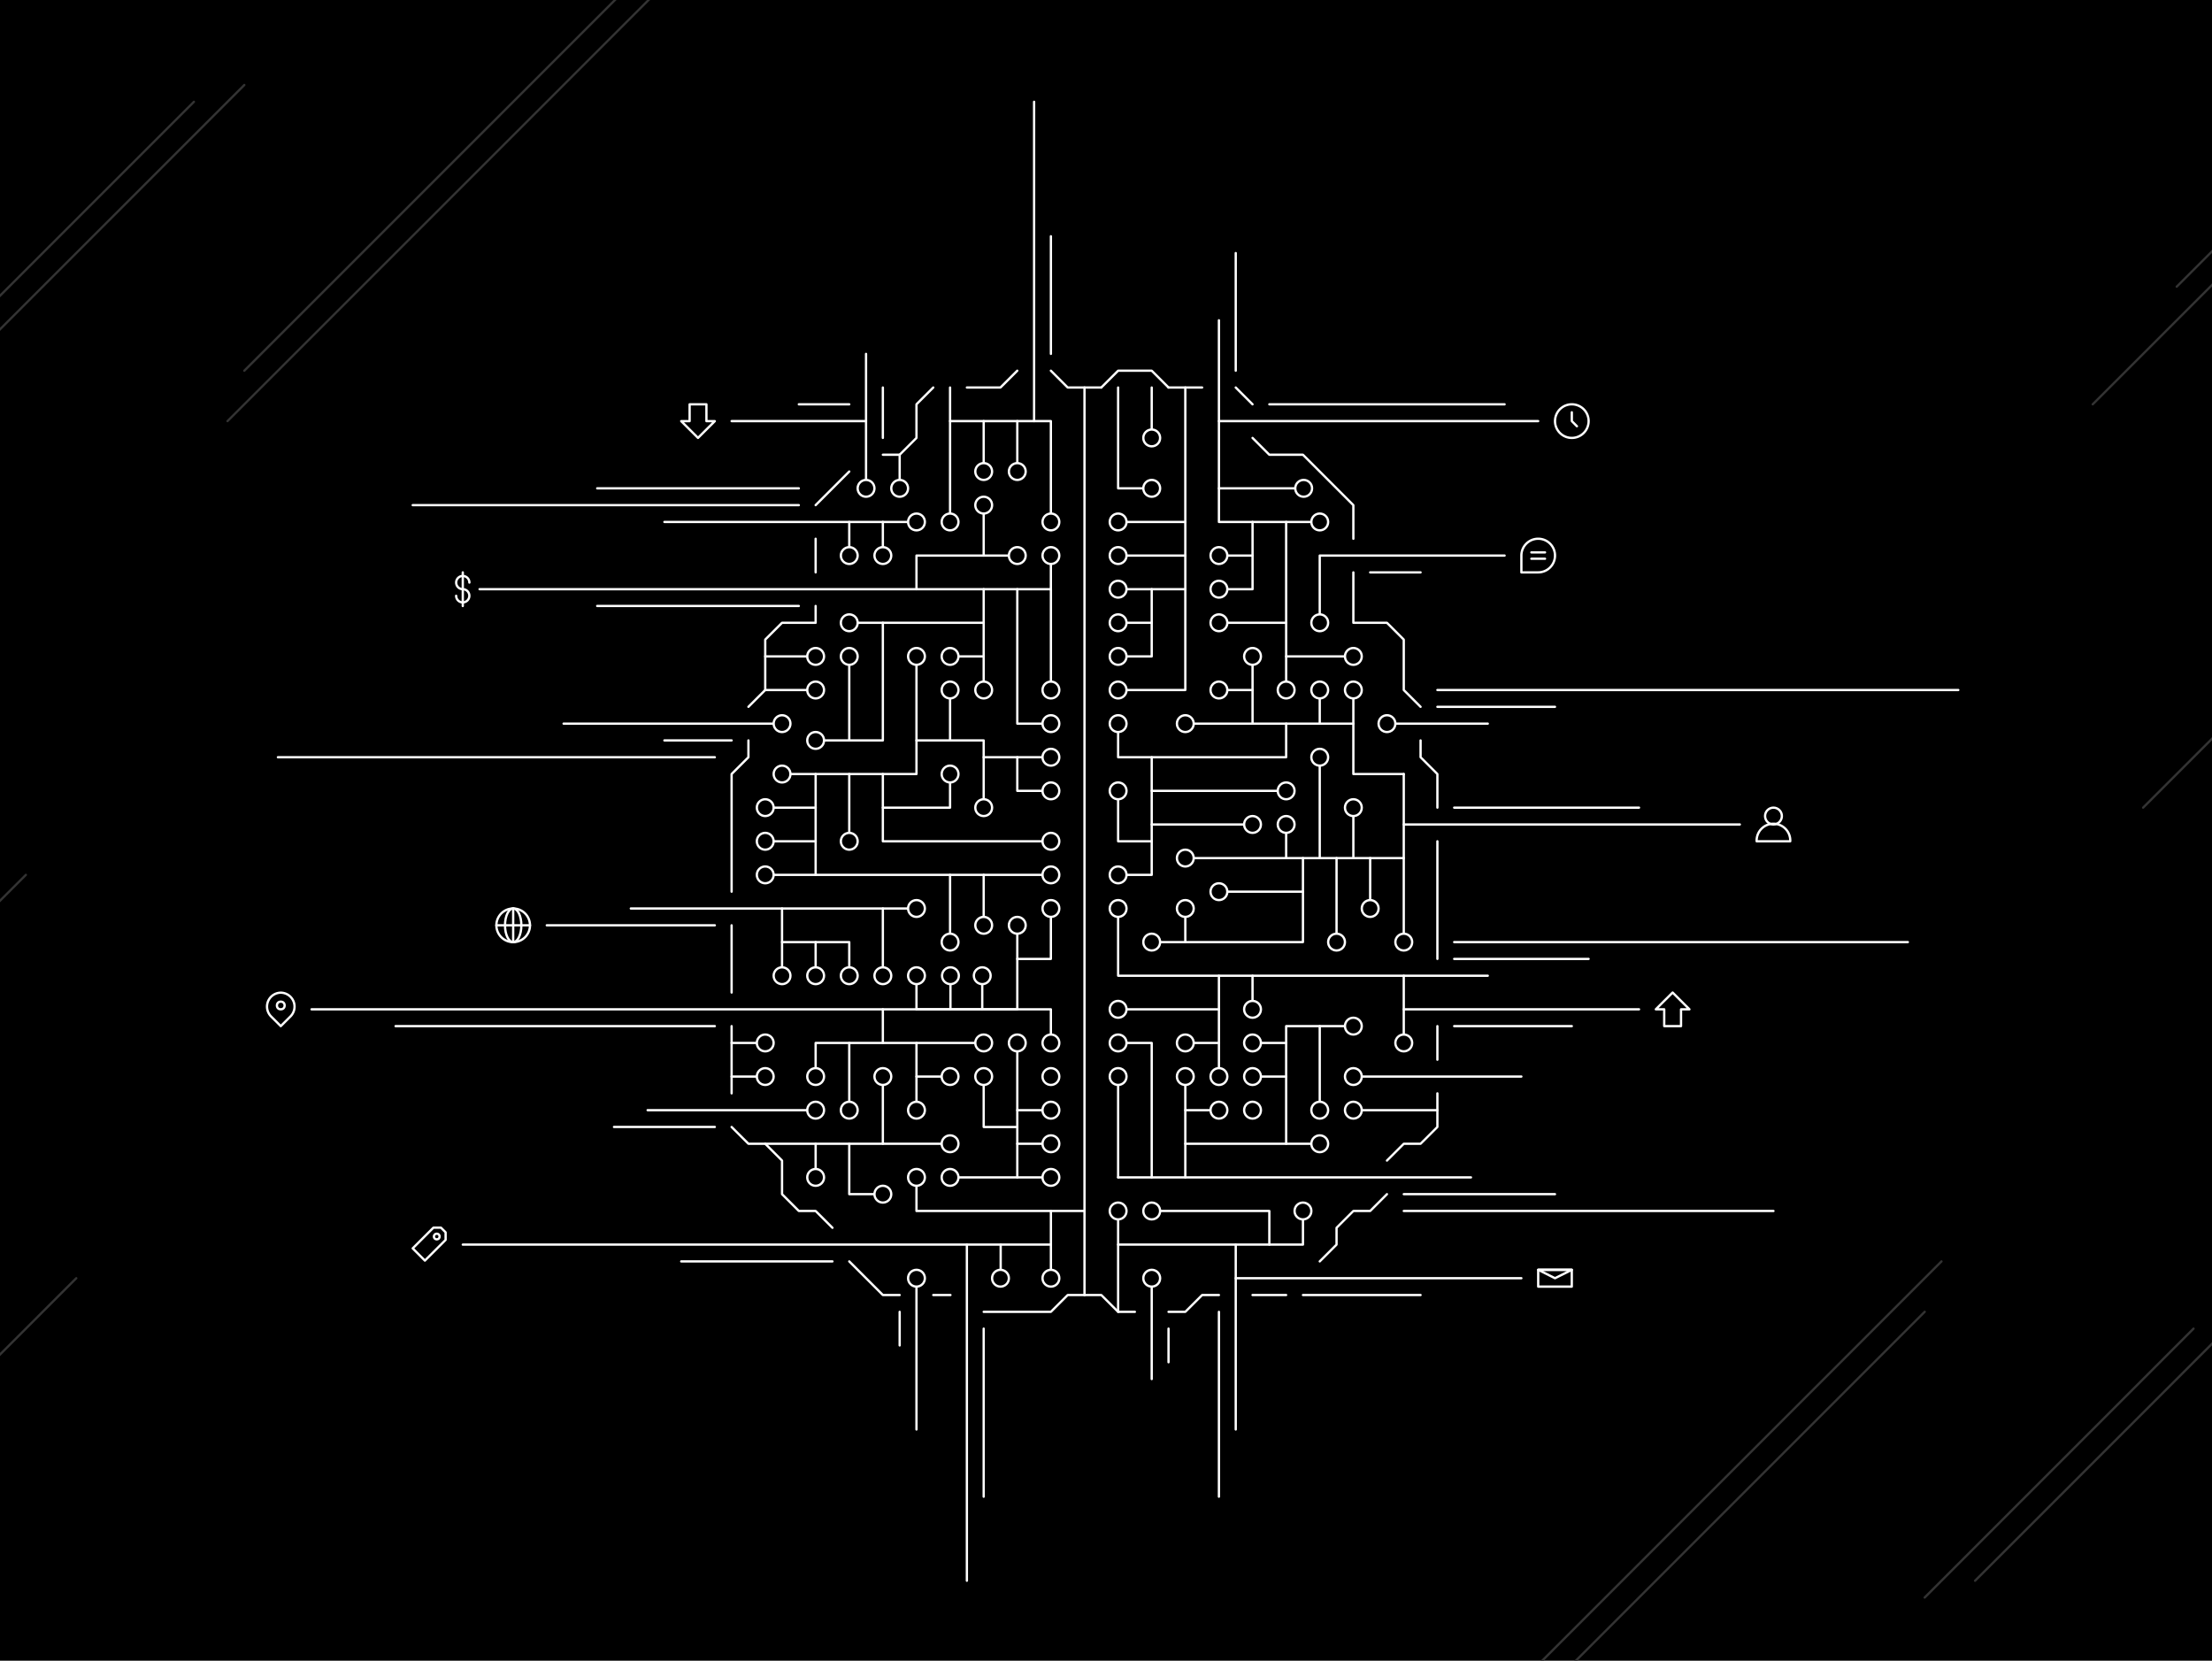 <svg id="Layer_1" data-name="Layer 1" xmlns="http://www.w3.org/2000/svg" xmlns:xlink="http://www.w3.org/1999/xlink" viewBox="0 0 750 563"><defs><style>.cls-1,.cls-3,.cls-5{fill:none;}.cls-2{clip-path:url(#clip-path);}.cls-3,.cls-4{stroke:#fff;}.cls-3,.cls-4,.cls-5{stroke-linecap:round;stroke-linejoin:round;stroke-width:0.78px;}.cls-5{stroke:#333;}</style><clipPath id="clip-path"><rect class="cls-1" width="750" height="563"/></clipPath></defs><title>Artboard 1</title><rect width="750" height="563"/><g class="cls-2"><path class="cls-3" d="M607,285.2H595.61a5.7,5.7,0,1,1,11.39,0Z"/><circle class="cls-3" cx="601.31" cy="276.65" r="2.85"/><circle class="cls-3" cx="532.94" cy="142.76" r="5.7"/><polyline class="cls-3" points="532.94 139.77 532.94 142.76 534.68 144.51"/><polygon class="cls-3" points="572.82 342.17 569.97 342.17 569.97 347.87 564.27 347.87 564.27 342.17 561.42 342.17 564.27 339.32 567.12 336.48 572.82 342.17"/><polygon class="cls-3" points="230.97 142.77 233.82 142.77 233.82 137.07 239.52 137.07 239.52 142.77 242.37 142.77 239.52 145.61 236.67 148.46 230.97 142.77"/><line class="cls-3" x1="367.71" y1="131.37" x2="367.71" y2="439.03"/><polyline class="cls-3" points="379.11 131.37 379.11 165.55 390.5 165.55"/><circle class="cls-4" cx="390.5" cy="165.55" r="2.85"/><line class="cls-4" x1="390.5" y1="131.37" x2="390.5" y2="148.46"/><circle class="cls-4" cx="390.5" cy="148.46" r="2.85"/><polyline class="cls-3" points="401.89 131.37 401.89 233.92 379.11 233.92"/><circle class="cls-4" cx="379.11" cy="233.92" r="2.85"/><line class="cls-4" x1="401.89" y1="176.95" x2="379.11" y2="176.95"/><circle class="cls-4" cx="379.11" cy="176.95" r="2.85"/><line class="cls-4" x1="390.5" y1="211.13" x2="379.11" y2="211.13"/><circle class="cls-4" cx="379.11" cy="211.13" r="2.85"/><line class="cls-4" x1="401.89" y1="188.34" x2="379.11" y2="188.34"/><circle class="cls-4" cx="379.11" cy="188.34" r="2.85"/><line class="cls-4" x1="401.89" y1="199.74" x2="379.11" y2="199.74"/><circle class="cls-4" cx="379.11" cy="199.74" r="2.85"/><polyline class="cls-3" points="413.29 108.58 413.29 176.95 447.47 176.95"/><circle class="cls-4" cx="447.47" cy="176.95" r="2.85"/><polyline class="cls-3" points="436.08 176.95 436.08 222.53 458.87 222.53"/><circle class="cls-4" cx="458.87" cy="222.53" r="2.85"/><polyline class="cls-3" points="424.69 176.95 424.69 199.74 413.29 199.74"/><circle class="cls-4" cx="413.29" cy="199.74" r="2.85"/><polyline class="cls-3" points="475.96 262.41 458.87 262.41 458.87 233.92"/><circle class="cls-4" cx="458.87" cy="233.92" r="2.85"/><polyline class="cls-3" points="458.87 245.32 424.69 245.32 424.69 222.53"/><circle class="cls-4" cx="424.68" cy="222.53" r="2.85"/><polyline class="cls-3" points="436.08 245.32 436.08 256.71 379.11 256.71 379.11 245.32"/><circle class="cls-4" cx="379.11" cy="245.32" r="2.85"/><line class="cls-3" x1="424.68" y1="245.32" x2="401.89" y2="245.32"/><circle class="cls-4" cx="401.89" cy="245.32" r="2.85"/><polyline class="cls-3" points="390.5 256.71 390.5 296.59 379.11 296.59"/><circle class="cls-4" cx="379.11" cy="296.59" r="2.85"/><line class="cls-4" x1="390.5" y1="268.11" x2="436.08" y2="268.11"/><circle class="cls-4" cx="436.08" cy="268.11" r="2.85"/><line class="cls-4" x1="390.5" y1="279.5" x2="424.68" y2="279.5"/><circle class="cls-4" cx="424.68" cy="279.5" r="2.85"/><polyline class="cls-3" points="504.45 330.78 379.11 330.78 379.11 307.99"/><circle class="cls-4" cx="379.11" cy="307.99" r="2.85"/><line class="cls-4" x1="475.96" y1="319.38" x2="475.96" y2="262.41"/><circle class="cls-4" cx="475.96" cy="319.38" r="2.85"/><line class="cls-4" x1="475.96" y1="290.9" x2="401.89" y2="290.9"/><circle class="cls-4" cx="401.89" cy="290.9" r="2.85"/><line class="cls-4" x1="458.87" y1="290.9" x2="458.87" y2="273.8"/><circle class="cls-4" cx="458.87" cy="273.8" r="2.85"/><polyline class="cls-3" points="441.78 290.9 441.78 319.38 390.5 319.38"/><circle class="cls-4" cx="390.5" cy="319.38" r="2.85"/><line class="cls-4" x1="441.78" y1="302.29" x2="413.29" y2="302.29"/><circle class="cls-4" cx="413.29" cy="302.29" r="2.85"/><line class="cls-4" x1="322.13" y1="131.37" x2="322.13" y2="176.95"/><circle class="cls-4" cx="322.13" cy="176.95" r="2.85"/><polyline class="cls-3" points="322.13 142.76 356.31 142.76 356.31 176.95"/><line class="cls-3" x1="333.53" y1="142.76" x2="333.53" y2="159.85"/><circle class="cls-4" cx="356.32" cy="176.95" r="2.85"/><circle class="cls-4" cx="333.53" cy="159.85" r="2.85"/><line class="cls-3" x1="344.92" y1="142.76" x2="344.92" y2="159.85"/><circle class="cls-4" cx="344.92" cy="159.85" r="2.85"/><line class="cls-4" x1="225.27" y1="176.95" x2="310.74" y2="176.95"/><circle class="cls-4" cx="310.74" cy="176.95" r="2.85"/><polyline class="cls-3" points="162.6 199.74 356.31 199.74 356.31 188.34"/><circle class="cls-4" cx="356.32" cy="188.34" r="2.85"/><polyline class="cls-3" points="344.92 199.74 344.92 245.32 356.31 245.32"/><circle class="cls-4" cx="356.32" cy="245.32" r="2.85"/><line class="cls-4" x1="333.53" y1="199.74" x2="333.53" y2="233.92"/><circle class="cls-4" cx="333.53" cy="233.92" r="2.85"/><line class="cls-4" x1="333.53" y1="211.13" x2="287.95" y2="211.13"/><circle class="cls-4" cx="287.95" cy="211.13" r="2.85"/><polyline class="cls-3" points="299.34 211.13 299.34 251.01 276.55 251.01"/><circle class="cls-4" cx="276.55" cy="251.01" r="2.85"/><line class="cls-4" x1="287.95" y1="251.01" x2="287.95" y2="222.53"/><circle class="cls-4" cx="287.95" cy="222.53" r="2.85"/><polyline class="cls-3" points="310.74 251.01 333.53 251.01 333.53 273.8"/><circle class="cls-4" cx="333.53" cy="273.8" r="2.85"/><polyline class="cls-3" points="310.74 342.17 344.92 342.17 344.92 313.69"/><circle class="cls-4" cx="344.92" cy="313.69" r="2.85"/><line class="cls-4" x1="310.74" y1="342.17" x2="310.74" y2="330.78"/><circle class="cls-4" cx="310.74" cy="330.78" r="2.85"/><line class="cls-4" x1="322.26" y1="342.17" x2="322.26" y2="330.78"/><circle class="cls-4" cx="322.26" cy="330.78" r="2.85"/><line class="cls-4" x1="333.04" y1="342.17" x2="333.04" y2="330.78"/><circle class="cls-4" cx="333.04" cy="330.78" r="2.85"/><line class="cls-4" x1="276.55" y1="273.8" x2="259.46" y2="273.8"/><circle class="cls-4" cx="259.46" cy="273.8" r="2.85"/><line class="cls-4" x1="276.55" y1="285.2" x2="259.46" y2="285.2"/><circle class="cls-4" cx="259.46" cy="285.2" r="2.85"/><line class="cls-4" x1="276.55" y1="296.59" x2="259.46" y2="296.59"/><circle class="cls-4" cx="259.46" cy="296.59" r="2.85"/><line class="cls-4" x1="213.88" y1="307.99" x2="310.74" y2="307.99"/><circle class="cls-4" cx="310.74" cy="307.99" r="2.85"/><line class="cls-4" x1="265.16" y1="307.99" x2="265.16" y2="330.78"/><circle class="cls-4" cx="265.16" cy="330.78" r="2.85"/><line class="cls-4" x1="276.55" y1="319.38" x2="276.55" y2="330.78"/><circle class="cls-4" cx="276.55" cy="330.78" r="2.85"/><line class="cls-4" x1="299.34" y1="307.99" x2="299.34" y2="330.78"/><circle class="cls-4" cx="299.34" cy="330.78" r="2.85"/><polyline class="cls-3" points="299.34 262.41 299.34 285.2 356.31 285.2"/><circle class="cls-4" cx="356.32" cy="285.2" r="2.85"/><line class="cls-4" x1="287.95" y1="176.95" x2="287.95" y2="188.34"/><circle class="cls-4" cx="287.95" cy="188.34" r="2.85"/><line class="cls-4" x1="299.34" y1="176.95" x2="299.34" y2="188.34"/><circle class="cls-4" cx="299.34" cy="188.34" r="2.85"/><polyline class="cls-3" points="310.74 199.74 310.74 188.34 344.92 188.34"/><circle class="cls-4" cx="344.92" cy="188.34" r="2.85"/><line class="cls-4" x1="333.53" y1="188.34" x2="333.53" y2="171.25"/><circle class="cls-4" cx="333.53" cy="171.25" r="2.85"/><line class="cls-4" x1="356.32" y1="199.74" x2="356.32" y2="233.92"/><circle class="cls-4" cx="356.32" cy="233.92" r="2.85"/><line class="cls-4" x1="333.53" y1="222.53" x2="322.13" y2="222.53"/><circle class="cls-4" cx="322.13" cy="222.53" r="2.85"/><line class="cls-4" x1="322.13" y1="251.01" x2="322.13" y2="233.92"/><circle class="cls-4" cx="322.13" cy="233.92" r="2.85"/><line class="cls-4" x1="259.46" y1="222.53" x2="276.55" y2="222.53"/><circle class="cls-4" cx="276.55" cy="222.53" r="2.85"/><line class="cls-4" x1="259.46" y1="233.92" x2="276.55" y2="233.92"/><circle class="cls-4" cx="276.55" cy="233.92" r="2.85"/><line class="cls-4" x1="287.95" y1="262.41" x2="287.95" y2="285.2"/><circle class="cls-4" cx="287.95" cy="285.2" r="2.85"/><polyline class="cls-3" points="299.34 273.8 322.13 273.8 322.13 262.41"/><circle class="cls-4" cx="322.13" cy="262.41" r="2.85"/><line class="cls-4" x1="333.53" y1="256.71" x2="356.32" y2="256.71"/><polyline class="cls-3" points="344.92 256.71 344.92 268.11 356.31 268.11"/><circle class="cls-4" cx="356.32" cy="256.71" r="2.85"/><circle class="cls-4" cx="356.32" cy="268.11" r="2.85"/><line class="cls-4" x1="322.13" y1="296.59" x2="322.13" y2="319.38"/><circle class="cls-4" cx="322.13" cy="319.38" r="2.85"/><polyline class="cls-3" points="344.92 325.08 356.31 325.08 356.31 307.99"/><circle class="cls-4" cx="356.32" cy="307.99" r="2.85"/><polyline class="cls-3" points="265.16 319.38 287.95 319.38 287.95 330.78"/><circle class="cls-4" cx="287.95" cy="330.78" r="2.85"/><line class="cls-4" x1="333.53" y1="296.59" x2="333.53" y2="313.69"/><circle class="cls-4" cx="333.53" cy="313.69" r="2.85"/><line class="cls-3" x1="436.08" y1="211.13" x2="413.29" y2="211.13"/><polyline class="cls-3" points="390.5 199.74 390.5 222.53 379.11 222.53"/><circle class="cls-4" cx="379.11" cy="222.53" r="2.85"/><circle class="cls-4" cx="413.29" cy="211.13" r="2.85"/><polyline class="cls-3" points="510.15 188.34 447.47 188.34 447.47 211.13"/><circle class="cls-4" cx="447.47" cy="211.13" r="2.85"/><line class="cls-4" x1="424.68" y1="233.92" x2="413.29" y2="233.92"/><circle class="cls-4" cx="413.29" cy="233.92" r="2.85"/><line class="cls-3" x1="436.08" y1="222.53" x2="436.08" y2="233.92"/><circle class="cls-4" cx="436.08" cy="233.92" r="2.85"/><polyline class="cls-3" points="390.5 285.2 379.11 285.2 379.11 268.11"/><circle class="cls-4" cx="379.11" cy="268.11" r="2.85"/><line class="cls-3" x1="401.89" y1="319.38" x2="401.89" y2="307.99"/><circle class="cls-4" cx="401.89" cy="307.99" r="2.85"/><line class="cls-4" x1="453.17" y1="290.9" x2="453.17" y2="319.38"/><circle class="cls-4" cx="453.17" cy="319.38" r="2.85"/><line class="cls-4" x1="447.47" y1="290.9" x2="447.47" y2="256.71"/><circle class="cls-4" cx="447.47" cy="256.71" r="2.85"/><line class="cls-4" x1="436.08" y1="290.9" x2="436.08" y2="279.5"/><circle class="cls-4" cx="436.08" cy="279.5" r="2.85"/><line class="cls-4" x1="424.68" y1="188.34" x2="413.29" y2="188.34"/><circle class="cls-4" cx="413.29" cy="188.34" r="2.85"/><line class="cls-4" x1="447.47" y1="245.32" x2="447.47" y2="233.92"/><circle class="cls-4" cx="447.47" cy="233.92" r="2.85"/><polyline class="cls-3" points="310.74 222.53 310.74 262.41 276.55 262.41 276.55 296.59 356.31 296.59"/><line class="cls-3" x1="293.64" y1="119.97" x2="293.64" y2="165.55"/><circle class="cls-4" cx="293.64" cy="165.55" r="2.85"/><line class="cls-3" x1="305.04" y1="154.16" x2="305.04" y2="165.55"/><circle class="cls-4" cx="305.04" cy="165.55" r="2.85"/><line class="cls-3" x1="276.55" y1="262.41" x2="265.16" y2="262.41"/><circle class="cls-4" cx="265.16" cy="262.41" r="2.85"/><circle class="cls-4" cx="310.74" cy="222.53" r="2.85"/><line class="cls-3" x1="424.68" y1="137.07" x2="418.99" y2="131.37"/><polyline class="cls-3" points="458.87 182.65 458.87 171.25 441.78 154.16 430.38 154.16 424.69 148.46"/><polyline class="cls-3" points="481.66 239.62 475.96 233.92 475.96 216.83 470.26 211.13 458.87 211.13 458.87 194.04"/><polyline class="cls-3" points="487.36 273.8 487.36 262.41 481.66 256.71 481.66 251.01"/><line class="cls-3" x1="487.36" y1="325.08" x2="487.36" y2="285.2"/><line class="cls-3" x1="396.2" y1="131.37" x2="407.59" y2="131.37"/><circle class="cls-4" cx="356.32" cy="296.59" r="2.85"/><polyline class="cls-3" points="413.29 165.55 424.69 165.55 441.78 165.55"/><circle class="cls-4" cx="442.02" cy="165.55" r="2.85"/><circle class="cls-4" cx="356.32" cy="364.96" r="2.85"/><line class="cls-4" x1="344.92" y1="387.75" x2="356.32" y2="387.75"/><circle class="cls-4" cx="356.32" cy="387.75" r="2.85"/><line class="cls-4" x1="322.26" y1="399.15" x2="356.32" y2="399.15"/><circle class="cls-4" cx="356.32" cy="399.15" r="2.85"/><circle class="cls-4" cx="322.13" cy="399.15" r="2.85"/><polyline class="cls-3" points="310.74 376.36 310.74 353.57 276.55 353.57 276.55 364.96"/><circle class="cls-4" cx="310.74" cy="376.36" r="2.85"/><polyline class="cls-3" points="299.34 353.57 299.34 342.17 356.31 342.17 356.31 353.57"/><circle class="cls-4" cx="356.32" cy="353.57" r="2.85"/><line class="cls-3" x1="310.74" y1="353.57" x2="333.53" y2="353.57"/><circle class="cls-4" cx="333.53" cy="353.57" r="2.85"/><line class="cls-3" x1="498.75" y1="399.15" x2="379.11" y2="399.15"/><polyline class="cls-3" points="390.5 399.15 390.5 353.57 379.11 353.57"/><circle class="cls-4" cx="379.11" cy="353.57" r="2.85"/><line class="cls-4" x1="401.89" y1="399.15" x2="401.89" y2="364.96"/><circle class="cls-4" cx="401.89" cy="364.96" r="2.85"/><line class="cls-4" x1="401.89" y1="387.75" x2="447.47" y2="387.75"/><circle class="cls-4" cx="447.47" cy="387.75" r="2.85"/><polyline class="cls-3" points="436.08 387.75 436.08 347.87 458.87 347.87"/><circle class="cls-4" cx="458.87" cy="347.87" r="2.85"/><line class="cls-4" x1="447.47" y1="347.87" x2="447.47" y2="376.36"/><circle class="cls-4" cx="447.47" cy="376.36" r="2.85"/><line class="cls-4" x1="379.11" y1="399.15" x2="379.11" y2="364.96"/><circle class="cls-4" cx="379.11" cy="364.96" r="2.85"/><line class="cls-4" x1="401.89" y1="376.36" x2="413.29" y2="376.36"/><circle class="cls-4" cx="413.29" cy="376.36" r="2.85"/><line class="cls-4" x1="413.29" y1="330.78" x2="413.29" y2="364.96"/><circle class="cls-4" cx="413.29" cy="364.96" r="2.85"/><line class="cls-4" x1="487.36" y1="376.36" x2="458.87" y2="376.36"/><circle class="cls-4" cx="458.87" cy="376.36" r="2.85"/><line class="cls-4" x1="515.84" y1="364.96" x2="458.87" y2="364.96"/><circle class="cls-4" cx="458.87" cy="364.96" r="2.85"/><line class="cls-3" x1="259.46" y1="387.75" x2="322.13" y2="387.75"/><polyline class="cls-3" points="344.92 399.15 344.92 376.36 356.31 376.36"/><circle class="cls-4" cx="356.32" cy="376.36" r="2.85"/><circle class="cls-4" cx="322.13" cy="387.75" r="2.85"/><line class="cls-4" x1="310.74" y1="364.96" x2="322.13" y2="364.96"/><circle class="cls-4" cx="322.13" cy="364.96" r="2.85"/><line class="cls-3" x1="299.34" y1="387.75" x2="299.34" y2="364.96"/><circle class="cls-4" cx="299.34" cy="364.96" r="2.85"/><line class="cls-4" x1="287.95" y1="353.57" x2="287.95" y2="376.36"/><circle class="cls-4" cx="287.95" cy="376.36" r="2.85"/><circle class="cls-4" cx="424.68" cy="376.36" r="2.85"/><polyline class="cls-3" points="384.8 444.73 379.11 444.73 373.41 439.03 367.71 439.03"/><polyline class="cls-3" points="413.29 439.03 407.59 439.03 401.89 444.73 396.2 444.73"/><line class="cls-3" x1="436.08" y1="439.03" x2="424.68" y2="439.03"/><polyline class="cls-3" points="470.26 404.84 464.57 410.54 458.87 410.54 453.17 416.24 453.17 421.94 447.47 427.63"/><polyline class="cls-3" points="487.36 370.66 487.36 382.06 481.66 387.75 475.96 387.75 470.26 393.45"/><line class="cls-3" x1="413.29" y1="342.17" x2="379.11" y2="342.17"/><circle class="cls-4" cx="379.11" cy="342.17" r="2.85"/><line class="cls-4" x1="424.68" y1="330.78" x2="424.68" y2="342.17"/><circle class="cls-4" cx="424.68" cy="342.17" r="2.85"/><circle class="cls-4" cx="276.55" cy="364.96" r="2.85"/><line class="cls-4" x1="299.34" y1="342.17" x2="105.63" y2="342.17"/><line class="cls-3" x1="493.05" y1="325.08" x2="538.63" y2="325.08"/><line class="cls-3" x1="504.45" y1="245.32" x2="470.26" y2="245.32"/><circle class="cls-4" cx="470.26" cy="245.32" r="2.85"/><line class="cls-3" x1="464.57" y1="290.9" x2="464.57" y2="307.99"/><circle class="cls-4" cx="464.57" cy="307.99" r="2.85"/><line class="cls-3" x1="487.36" y1="347.87" x2="487.36" y2="359.26"/><polyline class="cls-3" points="396.2 131.37 390.5 125.67 379.11 125.67 373.41 131.37"/><polyline class="cls-3" points="316.43 131.37 310.74 137.06 310.74 148.46 305.04 154.16 299.34 154.16"/><line class="cls-3" x1="276.55" y1="171.25" x2="287.95" y2="159.85"/><line class="cls-3" x1="276.55" y1="194.04" x2="276.55" y2="182.64"/><polyline class="cls-3" points="253.76 239.62 259.46 233.92 259.46 216.83 265.16 211.13 276.55 211.13 276.55 205.43"/><polyline class="cls-3" points="248.06 302.29 248.06 262.41 253.76 256.71 253.76 251.01"/><polyline class="cls-3" points="248.06 336.48 248.06 325.08 248.06 313.69"/><line class="cls-3" x1="248.06" y1="370.66" x2="248.06" y2="347.87"/><polyline class="cls-3" points="282.25 416.24 276.55 410.54 270.85 410.54 265.16 404.84 265.16 393.45 259.46 387.75 253.76 387.75 248.06 382.06"/><polyline class="cls-3" points="305.04 439.03 299.34 439.03 287.95 427.63"/><line class="cls-3" x1="322.26" y1="439.03" x2="316.43" y2="439.03"/><polyline class="cls-3" points="367.71 439.03 362.01 439.03 356.31 444.73 333.53 444.73"/><polyline class="cls-3" points="356.31 125.67 362.01 131.37 367.71 131.37 373.41 131.37"/><polyline class="cls-3" points="327.83 131.37 339.22 131.37 344.92 125.67"/><line class="cls-3" x1="379.11" y1="444.73" x2="379.11" y2="410.54"/><circle class="cls-4" cx="379.11" cy="410.54" r="2.85"/><polyline class="cls-3" points="379.11 421.94 441.78 421.94 441.78 410.54"/><line class="cls-3" x1="390.5" y1="433.33" x2="390.5" y2="467.52"/><circle class="cls-4" cx="390.5" cy="433.33" r="2.85"/><polyline class="cls-3" points="430.38 421.94 430.38 410.54 390.5 410.54"/><circle class="cls-4" cx="390.5" cy="410.54" r="2.85"/><circle class="cls-4" cx="441.78" cy="410.54" r="2.85"/><line class="cls-4" x1="475.96" y1="330.78" x2="475.96" y2="353.57"/><circle class="cls-4" cx="475.96" cy="353.57" r="2.85"/><line class="cls-4" x1="191.09" y1="245.32" x2="265.16" y2="245.32"/><circle class="cls-4" cx="265.16" cy="245.32" r="2.85"/><polyline class="cls-3" points="344.92 382.06 333.53 382.06 333.53 364.96"/><line class="cls-3" x1="344.92" y1="376.36" x2="344.92" y2="353.57"/><circle class="cls-4" cx="333.53" cy="364.96" r="2.85"/><circle class="cls-4" cx="344.92" cy="353.57" r="2.85"/><line class="cls-4" x1="276.55" y1="376.36" x2="219.58" y2="376.36"/><line class="cls-4" x1="248.06" y1="353.57" x2="259.46" y2="353.57"/><circle class="cls-4" cx="259.46" cy="353.57" r="2.85"/><line class="cls-4" x1="248.06" y1="364.96" x2="259.46" y2="364.96"/><circle class="cls-4" cx="259.46" cy="364.96" r="2.85"/><line class="cls-4" x1="475.96" y1="404.84" x2="527.24" y2="404.84"/><polyline class="cls-3" points="367.71 410.54 310.74 410.54 310.74 399.15"/><circle class="cls-4" cx="310.74" cy="399.15" r="2.85"/><line class="cls-4" x1="276.55" y1="387.75" x2="276.55" y2="399.15"/><circle class="cls-4" cx="276.55" cy="399.15" r="2.85"/><circle class="cls-4" cx="276.55" cy="376.36" r="2.85"/><polyline class="cls-3" points="287.95 387.75 287.95 404.84 299.34 404.84"/><circle class="cls-4" cx="299.34" cy="404.84" r="2.85"/><line class="cls-3" x1="356.32" y1="410.54" x2="356.32" y2="433.33"/><circle class="cls-4" cx="356.32" cy="433.33" r="2.85"/><line class="cls-3" x1="356.32" y1="421.94" x2="156.91" y2="421.94"/><line class="cls-3" x1="310.74" y1="433.33" x2="310.74" y2="484.61"/><circle class="cls-4" cx="310.74" cy="433.33" r="2.85"/><line class="cls-3" x1="339.29" y1="421.94" x2="339.29" y2="433.33"/><circle class="cls-4" cx="339.22" cy="433.33" r="2.85"/><line class="cls-4" x1="487.36" y1="239.62" x2="527.24" y2="239.62"/><line class="cls-3" x1="464.57" y1="194.04" x2="481.66" y2="194.04"/><line class="cls-3" x1="418.99" y1="421.94" x2="418.99" y2="484.61"/><line class="cls-3" x1="424.68" y1="353.57" x2="436.08" y2="353.57"/><circle class="cls-4" cx="424.68" cy="353.57" r="2.85"/><line class="cls-3" x1="401.89" y1="353.57" x2="413.29" y2="353.57"/><circle class="cls-4" cx="401.89" cy="353.57" r="2.85"/><line class="cls-3" x1="424.68" y1="364.96" x2="436.08" y2="364.96"/><circle class="cls-4" cx="424.68" cy="364.96" r="2.85"/><line class="cls-3" x1="248.06" y1="251.01" x2="225.27" y2="251.01"/><line class="cls-3" x1="299.34" y1="148.46" x2="299.34" y2="131.37"/><line class="cls-3" x1="242.37" y1="313.69" x2="185.39" y2="313.69"/><line class="cls-3" x1="242.37" y1="382.05" x2="208.18" y2="382.05"/><line class="cls-3" x1="418.99" y1="125.67" x2="418.99" y2="85.79"/><line class="cls-3" x1="396.2" y1="450.42" x2="396.2" y2="461.82"/><line class="cls-3" x1="413.29" y1="444.73" x2="413.29" y2="507.4"/><line class="cls-3" x1="475.96" y1="279.5" x2="589.91" y2="279.5"/><line class="cls-3" x1="475.96" y1="342.17" x2="555.73" y2="342.17"/><line class="cls-3" x1="413.29" y1="142.76" x2="521.54" y2="142.76"/><line class="cls-3" x1="493.05" y1="273.8" x2="555.73" y2="273.8"/><line class="cls-3" x1="493.05" y1="347.87" x2="532.94" y2="347.87"/><line class="cls-3" x1="430.38" y1="137.07" x2="510.15" y2="137.07"/><rect class="cls-3" x="521.54" y="430.48" width="11.39" height="5.7"/><polygon class="cls-3" points="521.54 430.48 527.24 433.33 532.94 430.48 521.54 430.48"/><line class="cls-3" x1="418.99" y1="433.33" x2="515.84" y2="433.33"/><line class="cls-3" x1="441.78" y1="439.03" x2="481.66" y2="439.03"/><path class="cls-3" d="M521.54,182.64h0a5.7,5.7,0,0,1,5.7,5.7v0a5.7,5.7,0,0,1-5.7,5.7h-5.7a0,0,0,0,1,0,0v-5.7A5.7,5.7,0,0,1,521.54,182.64Z"/><line class="cls-3" x1="519.22" y1="187.27" x2="523.86" y2="187.27"/><line class="cls-3" x1="519.22" y1="189.42" x2="523.86" y2="189.42"/><line class="cls-3" x1="270.85" y1="205.43" x2="202.48" y2="205.43"/><path class="cls-3" d="M156.91,199.74a2.24,2.24,0,1,1,2.24-2.24"/><path class="cls-3" d="M156.91,199.74a2.24,2.24,0,1,1-2.25,2.24"/><line class="cls-3" x1="156.91" y1="194.04" x2="156.91" y2="205.45"/><line class="cls-3" x1="350.62" y1="142.76" x2="350.62" y2="34.51"/><line class="cls-3" x1="356.32" y1="119.97" x2="356.32" y2="80.09"/><line class="cls-3" x1="327.83" y1="421.94" x2="327.83" y2="535.89"/><line class="cls-3" x1="305.04" y1="444.73" x2="305.04" y2="456.12"/><line class="cls-3" x1="333.53" y1="450.42" x2="333.53" y2="507.4"/><circle class="cls-3" cx="174" cy="313.69" r="5.7"/><ellipse class="cls-3" cx="174" cy="313.69" rx="2.77" ry="5.7"/><line class="cls-3" x1="174" y1="307.99" x2="174" y2="319.38"/><line class="cls-3" x1="168.3" y1="313.69" x2="179.7" y2="313.69"/><path class="cls-3" d="M95.2,347.87h0l-3.34-3.34a4.72,4.72,0,0,1,3.34-8h0a4.72,4.72,0,0,1,3.34,8Z"/><circle class="cls-3" cx="95.2" cy="340.87" r="1.31"/><line class="cls-3" x1="282.25" y1="427.63" x2="230.97" y2="427.63"/><polygon class="cls-3" points="139.93 423.21 146.95 416.19 149.51 416.19 151.09 417.78 151.09 420.34 144.07 427.36 139.93 423.21"/><circle class="cls-3" cx="148.09" cy="419.2" r="0.96"/><line class="cls-3" x1="270.85" y1="171.25" x2="139.93" y2="171.25"/><line class="cls-4" x1="293.64" y1="142.76" x2="248.06" y2="142.76"/><line class="cls-3" x1="287.95" y1="137.07" x2="270.85" y2="137.07"/><line class="cls-3" x1="242.37" y1="347.87" x2="134.12" y2="347.87"/><line class="cls-4" x1="487.36" y1="233.92" x2="663.98" y2="233.92"/><line class="cls-4" x1="493.05" y1="319.38" x2="646.88" y2="319.38"/><line class="cls-4" x1="475.96" y1="410.54" x2="601.31" y2="410.54"/><line class="cls-4" x1="242.37" y1="256.71" x2="94.23" y2="256.71"/><line class="cls-4" x1="270.85" y1="165.55" x2="202.48" y2="165.55"/><line class="cls-5" x1="65.75" y1="34.51" x2="-127.97" y2="228.22"/><line class="cls-5" x1="82.84" y1="28.81" x2="-8.32" y2="119.97"/><line class="cls-5" x1="-202.03" y1="507.4" x2="8.77" y2="296.59"/><line class="cls-5" x1="263.96" y1="-44.06" x2="77.14" y2="142.76"/><line class="cls-5" x1="219.62" y1="-11.11" x2="82.83" y2="125.68"/><line class="cls-5" x1="-65.29" y1="524.49" x2="25.86" y2="433.33"/><line class="cls-5" x1="669.67" y1="535.89" x2="863.39" y2="342.17"/><line class="cls-5" x1="652.58" y1="541.58" x2="743.74" y2="450.42"/><line class="cls-5" x1="937.45" y1="63" x2="726.65" y2="273.8"/><line class="cls-5" x1="513.66" y1="572.25" x2="658.28" y2="427.63"/><line class="cls-5" x1="506.48" y1="590.83" x2="652.59" y2="444.72"/><line class="cls-5" x1="851.99" y1="-5.37" x2="709.56" y2="137.06"/><line class="cls-5" x1="840.6" y1="-5.37" x2="738.04" y2="97.18"/></g></svg>